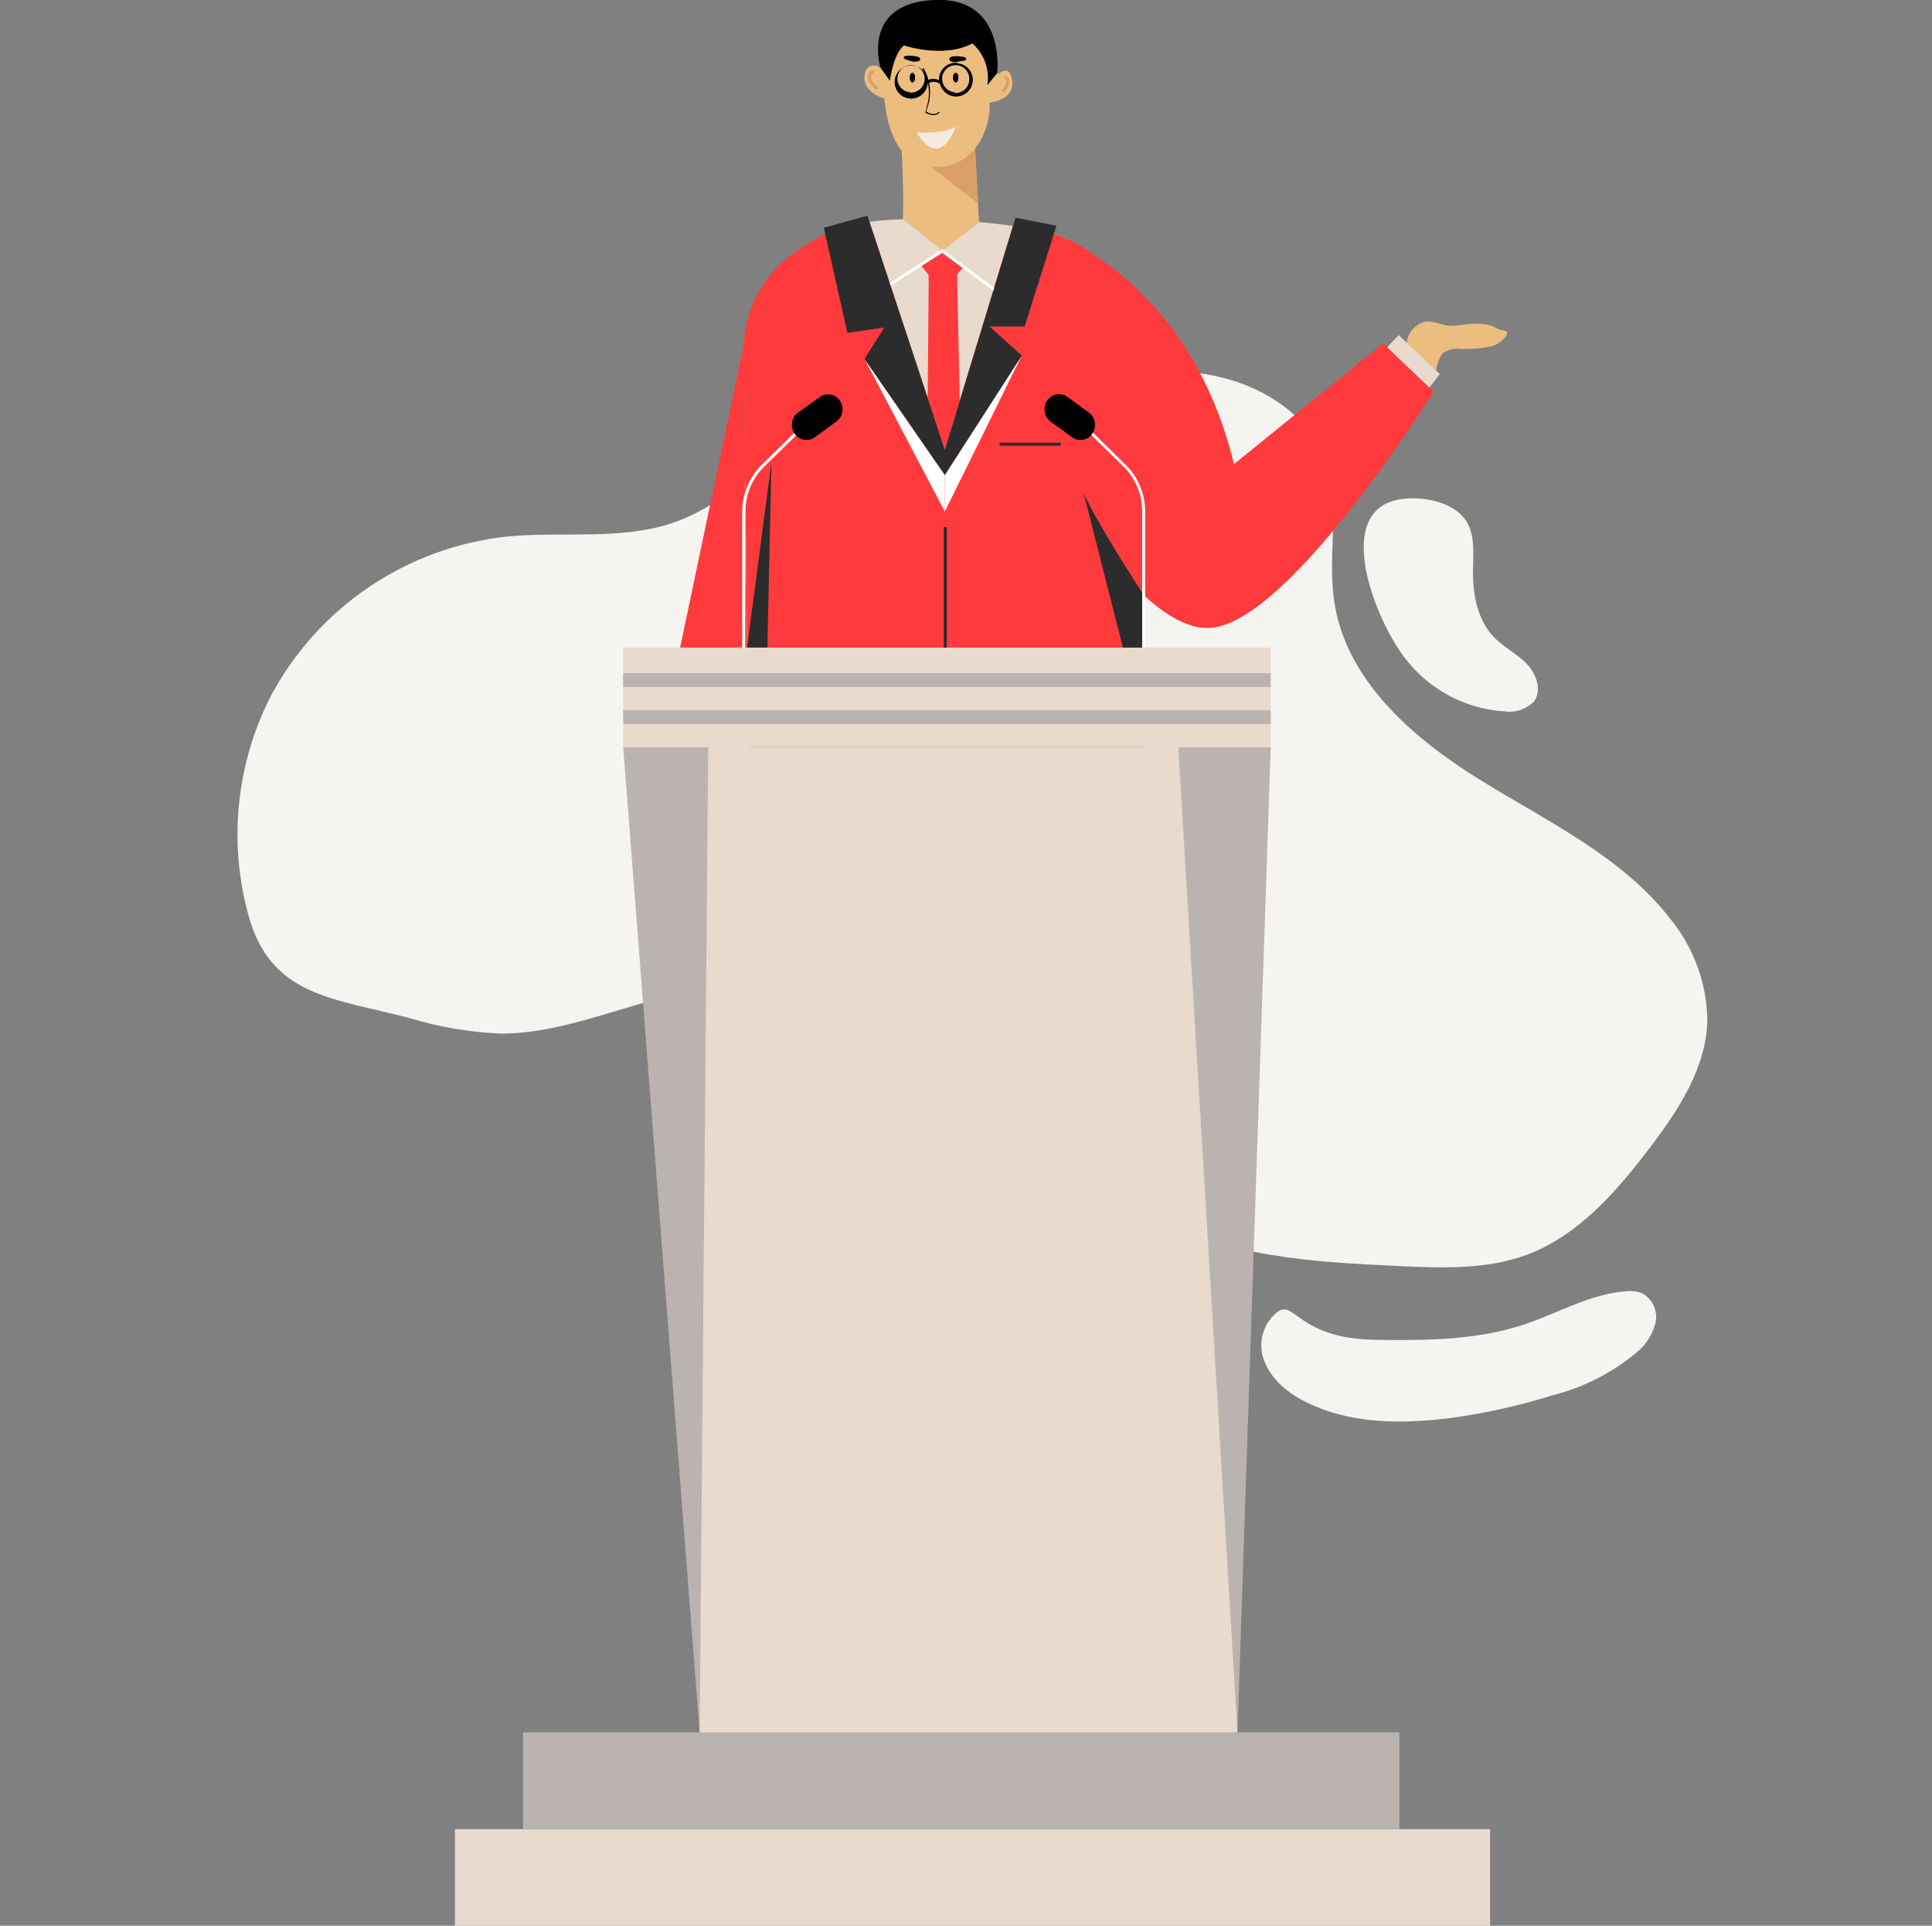 <?xml version="1.0" encoding="UTF-8"?> <svg xmlns="http://www.w3.org/2000/svg" width="301" height="300" viewBox="0 0 301 300" fill="none"><rect x="0" y="0" width="301" height="300" fill="#808080" stroke="none"/> <g clip-path="url(#clip0)"> <path d="M42.125 108.559C45.739 101.728 50.971 95.884 57.364 91.534C63.757 87.184 71.118 84.461 78.805 83.603C87.733 82.697 97.091 84.324 105.512 81.209C112.534 78.599 117.959 73.028 124.259 68.93C137.597 60.381 154.178 59.107 169.975 58.063C176.889 57.603 183.943 57.157 190.643 58.877C197.342 60.596 203.796 64.847 206.316 71.309C209.021 78.262 206.747 86.135 207.853 93.533C209.559 105.812 219.947 114.883 230.457 121.406C240.968 127.929 252.677 133.378 260.238 143.155C263.84 147.568 265.868 153.055 266 158.749C265.923 166.254 261.498 172.946 256.949 178.916C251.771 185.716 245.87 192.5 237.864 195.477C231.548 197.81 224.618 197.534 217.887 197.227C204.657 196.613 190.842 195.846 179.379 189.215C168.622 183.076 161.292 172.516 151.427 165.118C144.942 160.318 137.523 156.928 129.647 155.165C121.771 153.401 113.612 153.305 105.696 154.881C96.477 156.799 87.518 161.02 78.037 161.02C73.147 160.809 68.303 159.979 63.623 158.549C51.898 155.479 42.11 155.203 38.683 142.495C35.574 131.148 36.801 119.052 42.125 108.559V108.559Z" fill="#F6F4F1"></path> <path d="M219.009 102.666C220.843 105.038 223.162 106.992 225.812 108.398C228.462 109.803 231.381 110.628 234.376 110.816C235.211 110.939 236.063 110.865 236.864 110.598C237.665 110.331 238.392 109.88 238.986 109.281C240.261 107.531 239.37 104.968 237.864 103.418C236.358 101.868 234.345 100.87 232.824 99.335C230.258 96.71 229.459 92.797 229.489 89.128C229.489 86.427 229.889 83.511 228.46 81.209C227.031 78.906 223.85 77.832 221.007 77.663C206.301 76.742 213.984 96.388 219.009 102.666Z" fill="#F6F4F1"></path> <path d="M215.613 208.738C223.02 208.83 230.55 208.646 237.557 206.298C242.781 204.548 247.714 201.586 253.215 201.172C254.086 201.061 254.97 201.156 255.797 201.448C256.605 201.88 257.25 202.563 257.635 203.394C258.02 204.224 258.125 205.157 257.933 206.052C257.483 207.862 256.459 209.478 255.013 210.657C251.199 213.857 246.706 216.151 241.875 217.364C236.707 218.98 231.412 220.16 226.047 220.894C218.364 221.861 210.358 221.861 203.489 218.423C200.324 216.888 197.343 214.279 196.62 210.826C196.433 209.832 196.473 208.808 196.74 207.833C197.006 206.857 197.49 205.954 198.157 205.193C199.893 203.29 200.585 203.904 202.352 205.193C206.409 208.17 210.558 208.738 215.613 208.738Z" fill="#F6F4F1"></path> <path d="M218.01 269.871H81.478V284.928H218.01V269.871Z" fill="#BAB3AF"></path> <path d="M223.742 57.71C223.867 56.746 224.22 55.825 224.772 55.024C225.638 54.444 226.692 54.213 227.722 54.38C229.2 54.395 230.677 54.271 232.132 54.011C233.059 53.796 233.89 53.284 234.499 52.553C235.467 51.218 233.976 51.601 233.315 51.218C232.849 50.911 232.327 50.697 231.779 50.588C228.982 50.097 227.645 50.834 225.832 50.742C224.434 50.665 222.897 49.698 221.591 50.251C220.923 50.512 220.341 50.953 219.91 51.525C219.479 52.096 219.215 52.776 219.147 53.489L223.742 57.71Z" fill="#EBBD7F"></path> <path d="M174.247 193.237C174.247 193.237 196.682 125.704 160.048 100.716C158.204 99.442 152.181 100.179 149.753 100.548C147.325 100.179 141.286 99.442 139.442 100.716C102.808 125.765 125.243 193.237 125.243 193.237C125.243 193.237 100.657 180.804 140.394 264.576L142.961 264.3L149.753 126.256L156.529 264.3L159.111 264.576C198.849 180.804 174.247 193.237 174.247 193.237Z" fill="#FF3A3D"></path> <path d="M163.705 268.996H151.52C151.52 268.996 156.544 258.237 163.705 268.996Z" fill="#4C4A56"></path> <path d="M148.185 268.996H136C136 268.996 141.024 258.237 148.185 268.996Z" fill="#4C4A56"></path> <path d="M121.017 129.449L120.894 129.111C141.147 121.437 136.168 106.411 136.122 106.257L136.445 106.15C136.506 106.303 141.531 121.59 121.017 129.449Z" fill="#2C2C2C"></path> <path d="M177.474 130.093C171.926 128.236 168.054 125.12 165.964 120.884C162.445 113.717 165.242 105.628 165.273 105.536L165.595 105.643C165.595 105.643 162.829 113.686 166.271 120.731C168.331 124.921 172.126 127.96 177.597 129.786L177.474 130.093Z" fill="#2C2C2C"></path> <path d="M130.237 35.808C117.068 41.364 127.164 73.918 127.164 73.918C127.164 73.918 124.92 97.063 127.794 113.824H175.03C175.03 113.824 167.071 88.76 167.071 73.918C167.071 73.918 183.666 39.66 161.831 35.808C152.626 34.181 136.921 33.014 130.237 35.808Z" fill="#E8DACD"></path> <path d="M146.802 39.093L140.655 34.15C140.932 29.822 140.24 18.925 140.24 18.925L151.688 19.293L152.533 34.642L146.802 39.093Z" fill="#EBBD7F"></path> <path d="M152.395 31.725L151.857 21.733L142.146 23.729L152.395 31.725Z" fill="#D89F68"></path> <path d="M157.497 11.772C157.082 10.56 156.283 10.974 155.376 11.588V11.373C155.376 11.588 154.516 4.927 151.873 2.486C149.23 0.046 145.726 0.092 141.393 2.978C140.311 3.608 139.367 4.449 138.618 5.451C137.868 6.453 137.328 7.595 137.029 8.81C137.029 9.378 137.106 9.976 137.152 10.621C136.994 10.461 136.799 10.342 136.585 10.273C136.371 10.204 136.144 10.188 135.922 10.226C135.7 10.263 135.491 10.354 135.312 10.489C135.133 10.625 134.989 10.802 134.893 11.005C133.848 13.814 136.814 15.088 137.782 15.348C138.212 20.291 140.056 25.724 145.465 26C151.811 26.323 154.393 20.03 154.178 16.024C155.545 15.748 158.588 14.995 157.497 11.772Z" fill="#EBBD7F"></path> <path d="M144.758 15.84C145.114 14.03 144.797 12.153 143.867 10.56L143.729 10.744C144.61 12.271 144.92 14.06 144.604 15.794L144.159 17.543C144.518 17.76 144.923 17.892 145.342 17.927C145.545 17.943 145.748 17.913 145.937 17.838C146.126 17.764 146.296 17.647 146.433 17.497L146.31 17.39C145.619 18.111 144.558 17.559 144.297 17.39" fill="black"></path> <path d="M141.731 12.095C141.731 12.524 141.915 12.847 142.146 12.847C142.376 12.847 142.576 12.524 142.576 12.095C142.576 11.665 142.392 11.342 142.146 11.342C141.9 11.342 141.731 11.68 141.731 12.095Z" fill="black"></path> <path d="M148.461 12.095C148.461 12.524 148.661 12.847 148.892 12.847C149.122 12.847 149.322 12.524 149.322 12.095C149.322 11.665 149.138 11.342 148.892 11.342C148.646 11.342 148.461 11.68 148.461 12.095Z" fill="black"></path> <path d="M150.244 8.887C150.296 8.896 150.347 8.916 150.392 8.945C150.436 8.974 150.475 9.011 150.505 9.056C150.527 9.093 150.538 9.135 150.538 9.178C150.538 9.222 150.527 9.264 150.505 9.301C150.432 9.357 150.348 9.399 150.259 9.424C149.952 9.501 149.645 9.547 149.337 9.593C148.977 9.708 148.591 9.708 148.231 9.593C148.14 9.581 148.057 9.535 147.999 9.463C147.942 9.392 147.915 9.3 147.924 9.209C147.847 8.503 149.875 8.81 150.244 8.887Z" fill="black"></path> <path d="M141.131 8.703C141.078 8.703 141.025 8.716 140.977 8.74C140.929 8.764 140.887 8.798 140.855 8.841C140.828 8.879 140.814 8.925 140.814 8.971C140.814 9.018 140.828 9.063 140.855 9.102C140.92 9.165 140.998 9.212 141.085 9.24C141.377 9.353 141.674 9.45 141.976 9.531C142.337 9.638 142.722 9.638 143.083 9.531C143.141 9.515 143.195 9.486 143.24 9.446C143.285 9.406 143.321 9.357 143.344 9.301C143.544 8.611 141.531 8.672 141.131 8.703Z" fill="black"></path> <path d="M149.445 127.07L142.868 124.767L149.122 141.727L149.445 127.07Z" fill="#2C2C2C"></path> <path d="M156.298 14.458L156.021 14.059C156.251 13.893 156.437 13.673 156.563 13.419C156.688 13.165 156.751 12.884 156.744 12.601C156.758 12.488 156.73 12.374 156.667 12.279C156.65 12.272 156.632 12.268 156.613 12.268C156.595 12.268 156.576 12.272 156.559 12.279L156.375 11.849C156.496 11.806 156.627 11.803 156.749 11.842C156.872 11.881 156.978 11.959 157.051 12.064C157.165 12.225 157.225 12.419 157.22 12.617C157.228 12.975 157.148 13.33 156.987 13.651C156.826 13.972 156.59 14.249 156.298 14.458V14.458Z" fill="#D89F68"></path> <path d="M136.414 14.028C136.283 13.818 136.128 13.622 135.953 13.445C135.726 13.225 135.534 12.972 135.385 12.693C135.208 12.313 135.176 11.883 135.292 11.481C135.31 11.401 135.344 11.326 135.391 11.26C135.439 11.194 135.499 11.139 135.569 11.097C135.668 11.042 135.779 11.013 135.892 11.013C136.005 11.013 136.116 11.042 136.214 11.097L135.984 11.511C135.923 11.5 135.86 11.5 135.799 11.511V11.511C135.79 11.547 135.79 11.584 135.799 11.619C135.693 11.901 135.693 12.212 135.799 12.494C135.93 12.728 136.096 12.94 136.291 13.123C136.494 13.325 136.67 13.552 136.814 13.798L136.414 14.028Z" fill="#D89F68"></path> <path d="M149.061 9.777C148.714 9.756 148.366 9.805 148.038 9.92C147.711 10.035 147.409 10.215 147.151 10.448C146.894 10.681 146.685 10.963 146.538 11.277C146.391 11.591 146.308 11.932 146.295 12.279V12.494C146.019 12.361 145.717 12.291 145.411 12.291C145.105 12.291 144.803 12.361 144.527 12.494C144.453 11.839 144.13 11.238 143.626 10.814C143.122 10.389 142.475 10.174 141.816 10.211C141.158 10.248 140.539 10.536 140.086 11.014C139.633 11.493 139.381 12.127 139.381 12.785C139.381 13.444 139.633 14.078 140.086 14.556C140.539 15.035 141.158 15.322 141.816 15.36C142.475 15.397 143.122 15.181 143.626 14.757C144.13 14.332 144.453 13.731 144.527 13.077C144.8 12.859 145.139 12.74 145.488 12.74C145.837 12.74 146.176 12.859 146.448 13.077C146.566 13.541 146.809 13.963 147.152 14.298C147.494 14.632 147.923 14.865 148.39 14.971C148.857 15.078 149.345 15.053 149.798 14.899C150.252 14.746 150.655 14.47 150.961 14.103C151.268 13.735 151.467 13.29 151.536 12.816C151.605 12.343 151.542 11.86 151.353 11.42C151.164 10.98 150.857 10.601 150.466 10.325C150.075 10.048 149.615 9.885 149.137 9.854L149.061 9.777ZM141.792 14.382C141.374 14.354 140.974 14.202 140.642 13.947C140.31 13.692 140.061 13.344 139.926 12.948C139.792 12.551 139.778 12.124 139.887 11.72C139.995 11.316 140.221 10.952 140.536 10.676C140.851 10.4 141.241 10.224 141.656 10.169C142.072 10.114 142.494 10.183 142.87 10.367C143.246 10.552 143.559 10.844 143.769 11.206C143.979 11.568 144.077 11.984 144.051 12.402C144.037 12.683 143.968 12.96 143.847 13.214C143.725 13.469 143.555 13.697 143.345 13.885C143.135 14.074 142.889 14.219 142.623 14.312C142.356 14.405 142.074 14.444 141.792 14.428V14.382ZM148.753 14.382C148.335 14.354 147.935 14.202 147.603 13.947C147.271 13.692 147.022 13.344 146.887 12.948C146.753 12.551 146.739 12.124 146.848 11.72C146.956 11.316 147.182 10.952 147.497 10.676C147.812 10.4 148.202 10.224 148.617 10.169C149.033 10.114 149.455 10.183 149.831 10.367C150.207 10.552 150.52 10.844 150.73 11.206C150.94 11.568 151.039 11.984 151.012 12.402C151.006 12.689 150.943 12.971 150.825 13.233C150.707 13.495 150.538 13.73 150.327 13.925C150.116 14.12 149.868 14.271 149.598 14.367C149.327 14.464 149.04 14.506 148.753 14.489V14.382Z" fill="black"></path> <path d="M142.775 20.598C142.775 20.598 146.863 21.012 148.922 19.707C148.891 19.707 146.571 26.844 142.775 20.598Z" fill="#F7E9E1"></path> <path d="M177.596 51.571C174.077 35.301 157.804 35.179 157.804 35.179L147.201 70.081L135.461 34.534C135.461 34.534 130.144 34.534 123.244 39.722C121.058 41.367 119.264 43.475 117.991 45.895C116.718 48.316 115.999 50.988 115.884 53.719L116.698 129.142L146.417 129.709L178.687 129.464L177.596 51.571Z" fill="#FF3A3D"></path> <path d="M144.697 42.469L144.528 62.008L147.202 70.081L149.537 62.422L149.092 42.469H144.697Z" fill="#FF3A3D"></path> <path d="M144.696 42.469L146.817 45.401L149.091 42.469L149.137 43.528L146.817 46.598L144.696 43.559V42.469Z" fill="#FF3A3D"></path> <path d="M143.406 41.272L146.817 45.401L150.152 41.533L146.802 39.093L143.406 41.272Z" fill="#FF3A3D"></path> <path d="M154.946 45.447L146.786 39.384L138.811 44.511L138.55 44.112L146.802 38.801L155.238 45.063L154.946 45.447Z" fill="white"></path> <path d="M115.884 53.704L105.957 100.885H116.391L115.884 53.704Z" fill="#FF3A3D"></path> <path d="M138.643 12.57C138.643 12.57 139.134 8.503 140.825 7.076C140.825 7.076 146.971 9.163 151.504 6.769C152.406 7.572 153.092 8.589 153.497 9.726C153.903 10.864 154.015 12.084 153.825 13.277L155.361 11.373C155.361 11.373 156.806 -0.614 145.419 9.74169e-05C134.033 0.614 137.198 10.591 137.198 10.591L138.643 12.57Z" fill="black"></path> <path d="M159.188 55.392L147.202 79.689V73.995L159.188 55.392Z" fill="white"></path> <path d="M147.509 82.114H147.032V108.513H147.509V82.114Z" fill="#2C2C2C"></path> <path d="M134.693 55.914L147.202 73.995V79.689L134.693 55.914Z" fill="white"></path> <path d="M164.597 35.163L159.633 50.865H154.178L159.188 55.392L147.202 73.995L134.694 55.914L137.767 51.018L132.02 51.847L128.347 35.486L135.139 33.598L147.202 70.081L158.22 33.92L164.597 35.163Z" fill="#2C2C2C"></path> <path d="M164.197 36.437C164.197 36.437 185.372 43.728 192.241 72.306L215.49 53.474L223.358 60.979C223.358 60.979 201.138 96.695 188.737 97.8C176.336 98.905 160.109 67.103 160.109 67.103L164.197 36.437Z" fill="#FF3A3D"></path> <path d="M216.105 54.103L217.918 52.2L224.326 58.263L222.697 60.381L216.105 54.103Z" fill="#E8DACD"></path> <path d="M165.242 68.96H155.746V69.436H165.242V68.96Z" fill="#2C2C2C"></path> <path d="M178.211 92.72C178.211 92.72 170.835 81.485 168.807 76.742L174.953 100.916H178.134L178.211 92.72Z" fill="#2C2C2C"></path> <path d="M116.392 100.885L120.187 71.984L119.557 100.885H116.392Z" fill="#2C2C2C"></path> <path d="M147.155 40.995C146.903 40.792 146.698 40.535 146.556 40.243L146.986 40.044C147.092 40.268 147.25 40.462 147.447 40.612L147.155 40.995Z" fill="#FF3A3D"></path> <path d="M147.032 43.206V42.73C147.212 42.714 147.386 42.656 147.539 42.561L147.816 42.945C147.583 43.102 147.312 43.192 147.032 43.206V43.206Z" fill="#FF3A3D"></path> <path d="M148.953 42.193C148.765 42.065 148.607 41.898 148.492 41.702L148.891 41.441C148.979 41.585 149.094 41.71 149.229 41.809L148.953 42.193Z" fill="#FF3A3D"></path> <path d="M145.05 41.303L144.942 40.827C145.187 40.775 145.425 40.693 145.649 40.581L145.849 41.011C145.595 41.14 145.327 41.238 145.05 41.303V41.303Z" fill="#FF3A3D"></path> <path d="M145.372 42.976L145.096 42.592C145.212 42.504 145.311 42.395 145.388 42.27L145.803 42.5C145.698 42.69 145.55 42.852 145.372 42.976V42.976Z" fill="#FF3A3D"></path> <path d="M146.909 44.065H146.51V44.541H146.909V44.065Z" fill="#FF3A3D"></path> <path d="M144.96 45.268L144.755 46.024L145.215 46.148L145.42 45.392L144.96 45.268Z" fill="#FF3A3D"></path> <path d="M146.372 47.841C146.257 47.826 146.146 47.789 146.046 47.731C145.946 47.673 145.858 47.596 145.788 47.504L146.188 47.227C146.214 47.266 146.248 47.298 146.288 47.322C146.328 47.345 146.372 47.36 146.418 47.365L146.372 47.841Z" fill="#FF3A3D"></path> <path d="M148.492 45.646L148.338 45.186C148.389 45.172 148.434 45.145 148.469 45.107C148.504 45.069 148.528 45.022 148.538 44.971L149.015 45.078C148.979 45.208 148.913 45.327 148.822 45.425C148.731 45.524 148.618 45.6 148.492 45.646Z" fill="#FF3A3D"></path> <path d="M148.092 46.966L147.692 47.225L148.051 47.779L148.451 47.521L148.092 46.966Z" fill="#FF3A3D"></path> <path d="M145.323 48.898L145.227 49.364L145.904 49.503L146 49.037L145.323 48.898Z" fill="#FF3A3D"></path> <path d="M148.037 49.155L147.576 49.274L147.71 49.794L148.171 49.675L148.037 49.155Z" fill="#FF3A3D"></path> <path d="M148.53 50.701L148.018 51.232L148.361 51.562L148.873 51.031L148.53 50.701Z" fill="#FF3A3D"></path> <path d="M146.66 50.583L146.581 51.052L147.05 51.132L147.13 50.663L146.66 50.583Z" fill="#FF3A3D"></path> <path d="M145.419 51.678C145.201 51.523 145.018 51.324 144.881 51.095L145.28 50.849C145.381 51.029 145.523 51.181 145.695 51.294L145.419 51.678Z" fill="#FF3A3D"></path> <path d="M147.154 52.164L146.678 52.187L146.721 53.061L147.196 53.038L147.154 52.164Z" fill="#FF3A3D"></path> <path d="M148.369 52.399H147.893V52.875H148.369V52.399Z" fill="#FF3A3D"></path> <path d="M145.922 52.428L145.086 52.553L145.157 53.023L145.992 52.898L145.922 52.428Z" fill="#FF3A3D"></path> <path d="M145.081 54.625L144.819 54.226C145.018 54.102 145.194 53.947 145.342 53.766L145.711 54.073C145.53 54.288 145.318 54.475 145.081 54.625V54.625Z" fill="#FF3A3D"></path> <path d="M146.613 54.28L146.342 54.671L146.809 54.994L147.08 54.603L146.613 54.28Z" fill="#FF3A3D"></path> <path d="M148.277 54.349L147.816 54.195C147.894 53.992 148.049 53.827 148.246 53.735L148.431 54.18C148.393 54.194 148.36 54.216 148.333 54.245C148.306 54.275 148.287 54.31 148.277 54.349V54.349Z" fill="#FF3A3D"></path> <path d="M148.049 55.234L147.666 55.517L148.022 55.999L148.405 55.716L148.049 55.234Z" fill="#FF3A3D"></path> <path d="M146.879 56.789L146.464 56.559C146.48 56.483 146.48 56.405 146.464 56.329H146.94C146.962 56.485 146.94 56.644 146.879 56.789V56.789Z" fill="#FF3A3D"></path> <path d="M145.25 55.96L144.912 55.607C145.157 55.378 145.459 55.219 145.788 55.147L145.88 55.607C145.643 55.669 145.426 55.791 145.25 55.96V55.96Z" fill="#FF3A3D"></path> <path d="M148.246 57.802C148.156 57.625 148.017 57.476 147.847 57.373L148.108 56.973C148.349 57.117 148.545 57.324 148.676 57.572L148.246 57.802Z" fill="#FF3A3D"></path> <path d="M145.499 56.889L145.064 57.323L145.401 57.659L145.835 57.225L145.499 56.889Z" fill="#FF3A3D"></path> <path d="M146.971 58.324L146.418 58.201C146.378 58.198 146.339 58.186 146.304 58.166C146.269 58.147 146.238 58.121 146.214 58.089C146.189 58.057 146.172 58.021 146.162 57.982C146.152 57.944 146.15 57.903 146.157 57.864C146.165 57.811 146.184 57.76 146.214 57.715C146.243 57.67 146.281 57.632 146.326 57.603C146.314 57.653 146.314 57.706 146.326 57.756H146.525L146.71 57.557L146.802 57.787H147.125L146.971 58.324Z" fill="#FF3A3D"></path> <path d="M148.077 59.306C147.993 59.112 147.946 58.904 147.939 58.692H148.415C148.415 58.836 148.446 58.977 148.508 59.107L148.077 59.306Z" fill="#FF3A3D"></path> <path d="M145.755 58.768L144.888 58.891L144.955 59.362L145.822 59.239L145.755 58.768Z" fill="#FF3A3D"></path> <path d="M146.725 59.859C146.642 59.65 146.611 59.423 146.633 59.199H147.109C147.073 59.345 147.073 59.498 147.109 59.644L146.725 59.859Z" fill="#FF3A3D"></path> <path d="M147.97 61.394L147.678 61.056C147.938 60.888 148.216 60.749 148.508 60.642L148.677 61.087C148.436 61.176 148.2 61.279 147.97 61.394V61.394Z" fill="#FF3A3D"></path> <path d="M145.312 60.856L144.928 60.565C145.087 60.351 145.285 60.169 145.512 60.028L145.758 60.442C145.584 60.551 145.433 60.691 145.312 60.856Z" fill="#FF3A3D"></path> <path d="M146.433 61.179H145.957V61.578H146.433V61.179Z" fill="#FF3A3D"></path> <path d="M147.862 63.113C147.72 62.977 147.545 62.882 147.354 62.836L147.493 62.376C147.749 62.452 147.985 62.583 148.184 62.76L147.862 63.113Z" fill="#FF3A3D"></path> <path d="M149.03 63.113L148.6 62.928C148.662 62.791 148.708 62.647 148.738 62.499L149.214 62.591C149.168 62.77 149.106 62.944 149.03 63.113V63.113Z" fill="#FF3A3D"></path> <path d="M145.162 62.202L144.997 62.648L145.746 62.925L145.911 62.479L145.162 62.202Z" fill="#FF3A3D"></path> <path d="M146.141 64.295C146.135 63.976 146.22 63.661 146.387 63.389L146.786 63.635C146.675 63.831 146.617 64.053 146.617 64.279L146.141 64.295Z" fill="#FF3A3D"></path> <path d="M147.923 64.694L147.539 64.54L147.723 64.095L148.108 64.264L147.923 64.694Z" fill="#FF3A3D"></path> <path d="M146.141 65.829C145.972 65.738 145.834 65.599 145.742 65.43L146.172 65.216C146.218 65.3 146.288 65.369 146.372 65.415L146.141 65.829Z" fill="#FF3A3D"></path> <path d="M147.555 66.367L147.309 65.998C147.427 65.913 147.535 65.816 147.632 65.707L148.001 66.014C147.872 66.154 147.721 66.274 147.555 66.367Z" fill="#FF3A3D"></path> <path d="M146.449 67.687C146.387 67.487 146.387 67.273 146.449 67.073L146.91 67.195C146.879 67.306 146.879 67.423 146.91 67.533L146.449 67.687Z" fill="#FF3A3D"></path> <path d="M147.34 68.515H146.863C146.885 68.237 146.964 67.965 147.094 67.717L147.524 67.932C147.424 68.112 147.361 68.311 147.34 68.515Z" fill="#FF3A3D"></path> <path d="M192.794 269.871H109L97.091 116.387H197.972L192.794 269.871Z" fill="#BAB3AF"></path> <path d="M109 269.871L110.336 116.387H183.573L192.793 269.871H109Z" fill="#E8DACD"></path> <path d="M197.972 100.885H97.091V116.387H197.972V100.885Z" fill="#E8DACD"></path> <path d="M197.972 104.876H97.091V107.025H197.972V104.876Z" fill="#BAB3AF"></path> <path d="M197.972 110.632H97.091V112.78H197.972V110.632Z" fill="#BAB3AF"></path> <path d="M116.1 100.885H115.639V79.643C115.644 78.29 115.918 76.951 116.445 75.705C116.973 74.459 117.743 73.329 118.712 72.383L126.718 64.54L127.041 64.893L119.019 72.721C118.107 73.628 117.383 74.707 116.89 75.895C116.397 77.083 116.144 78.357 116.146 79.643L116.1 100.885Z" fill="white"></path> <path d="M130.283 65.691L126.948 68.116C126.705 68.294 126.428 68.421 126.134 68.488C125.84 68.555 125.536 68.561 125.24 68.507C124.943 68.452 124.661 68.338 124.411 68.17C124.16 68.003 123.946 67.786 123.783 67.533V67.533C123.435 67.022 123.298 66.397 123.401 65.787C123.504 65.178 123.839 64.632 124.336 64.264L127.701 61.87C127.943 61.69 128.218 61.562 128.51 61.492C128.803 61.423 129.107 61.414 129.403 61.466C129.699 61.517 129.982 61.629 130.234 61.793C130.485 61.958 130.701 62.172 130.867 62.422V62.422C131.208 62.938 131.337 63.565 131.229 64.173C131.12 64.782 130.781 65.325 130.283 65.691V65.691Z" fill="black"></path> <path d="M178.41 100.885H177.949V79.643C177.951 78.357 177.698 77.083 177.205 75.895C176.712 74.707 175.988 73.628 175.076 72.721L167.07 64.893L167.377 64.54L175.337 72.383C176.308 73.327 177.081 74.456 177.608 75.703C178.136 76.95 178.409 78.289 178.41 79.643V100.885Z" fill="white"></path> <path d="M163.69 65.691L167.025 68.116C167.268 68.294 167.545 68.421 167.839 68.488C168.132 68.555 168.437 68.561 168.733 68.507C169.03 68.452 169.312 68.337 169.562 68.17C169.813 68.003 170.026 67.786 170.19 67.533C170.536 67.023 170.673 66.4 170.573 65.791C170.473 65.183 170.143 64.637 169.652 64.264L166.318 61.839C166.076 61.66 165.801 61.531 165.509 61.462C165.216 61.392 164.912 61.383 164.616 61.435C164.32 61.487 164.037 61.598 163.785 61.763C163.534 61.927 163.318 62.141 163.152 62.391V62.391C162.797 62.904 162.655 63.534 162.755 64.15C162.855 64.765 163.19 65.317 163.69 65.691V65.691Z" fill="black"></path> <path d="M232.148 284.943H70.876V300H232.148V284.943Z" fill="#E8DACD"></path> </g> <defs> <clipPath id="clip0"> <rect x="0.912" width="300" height="300" fill="white"></rect> </clipPath> </defs> </svg> 